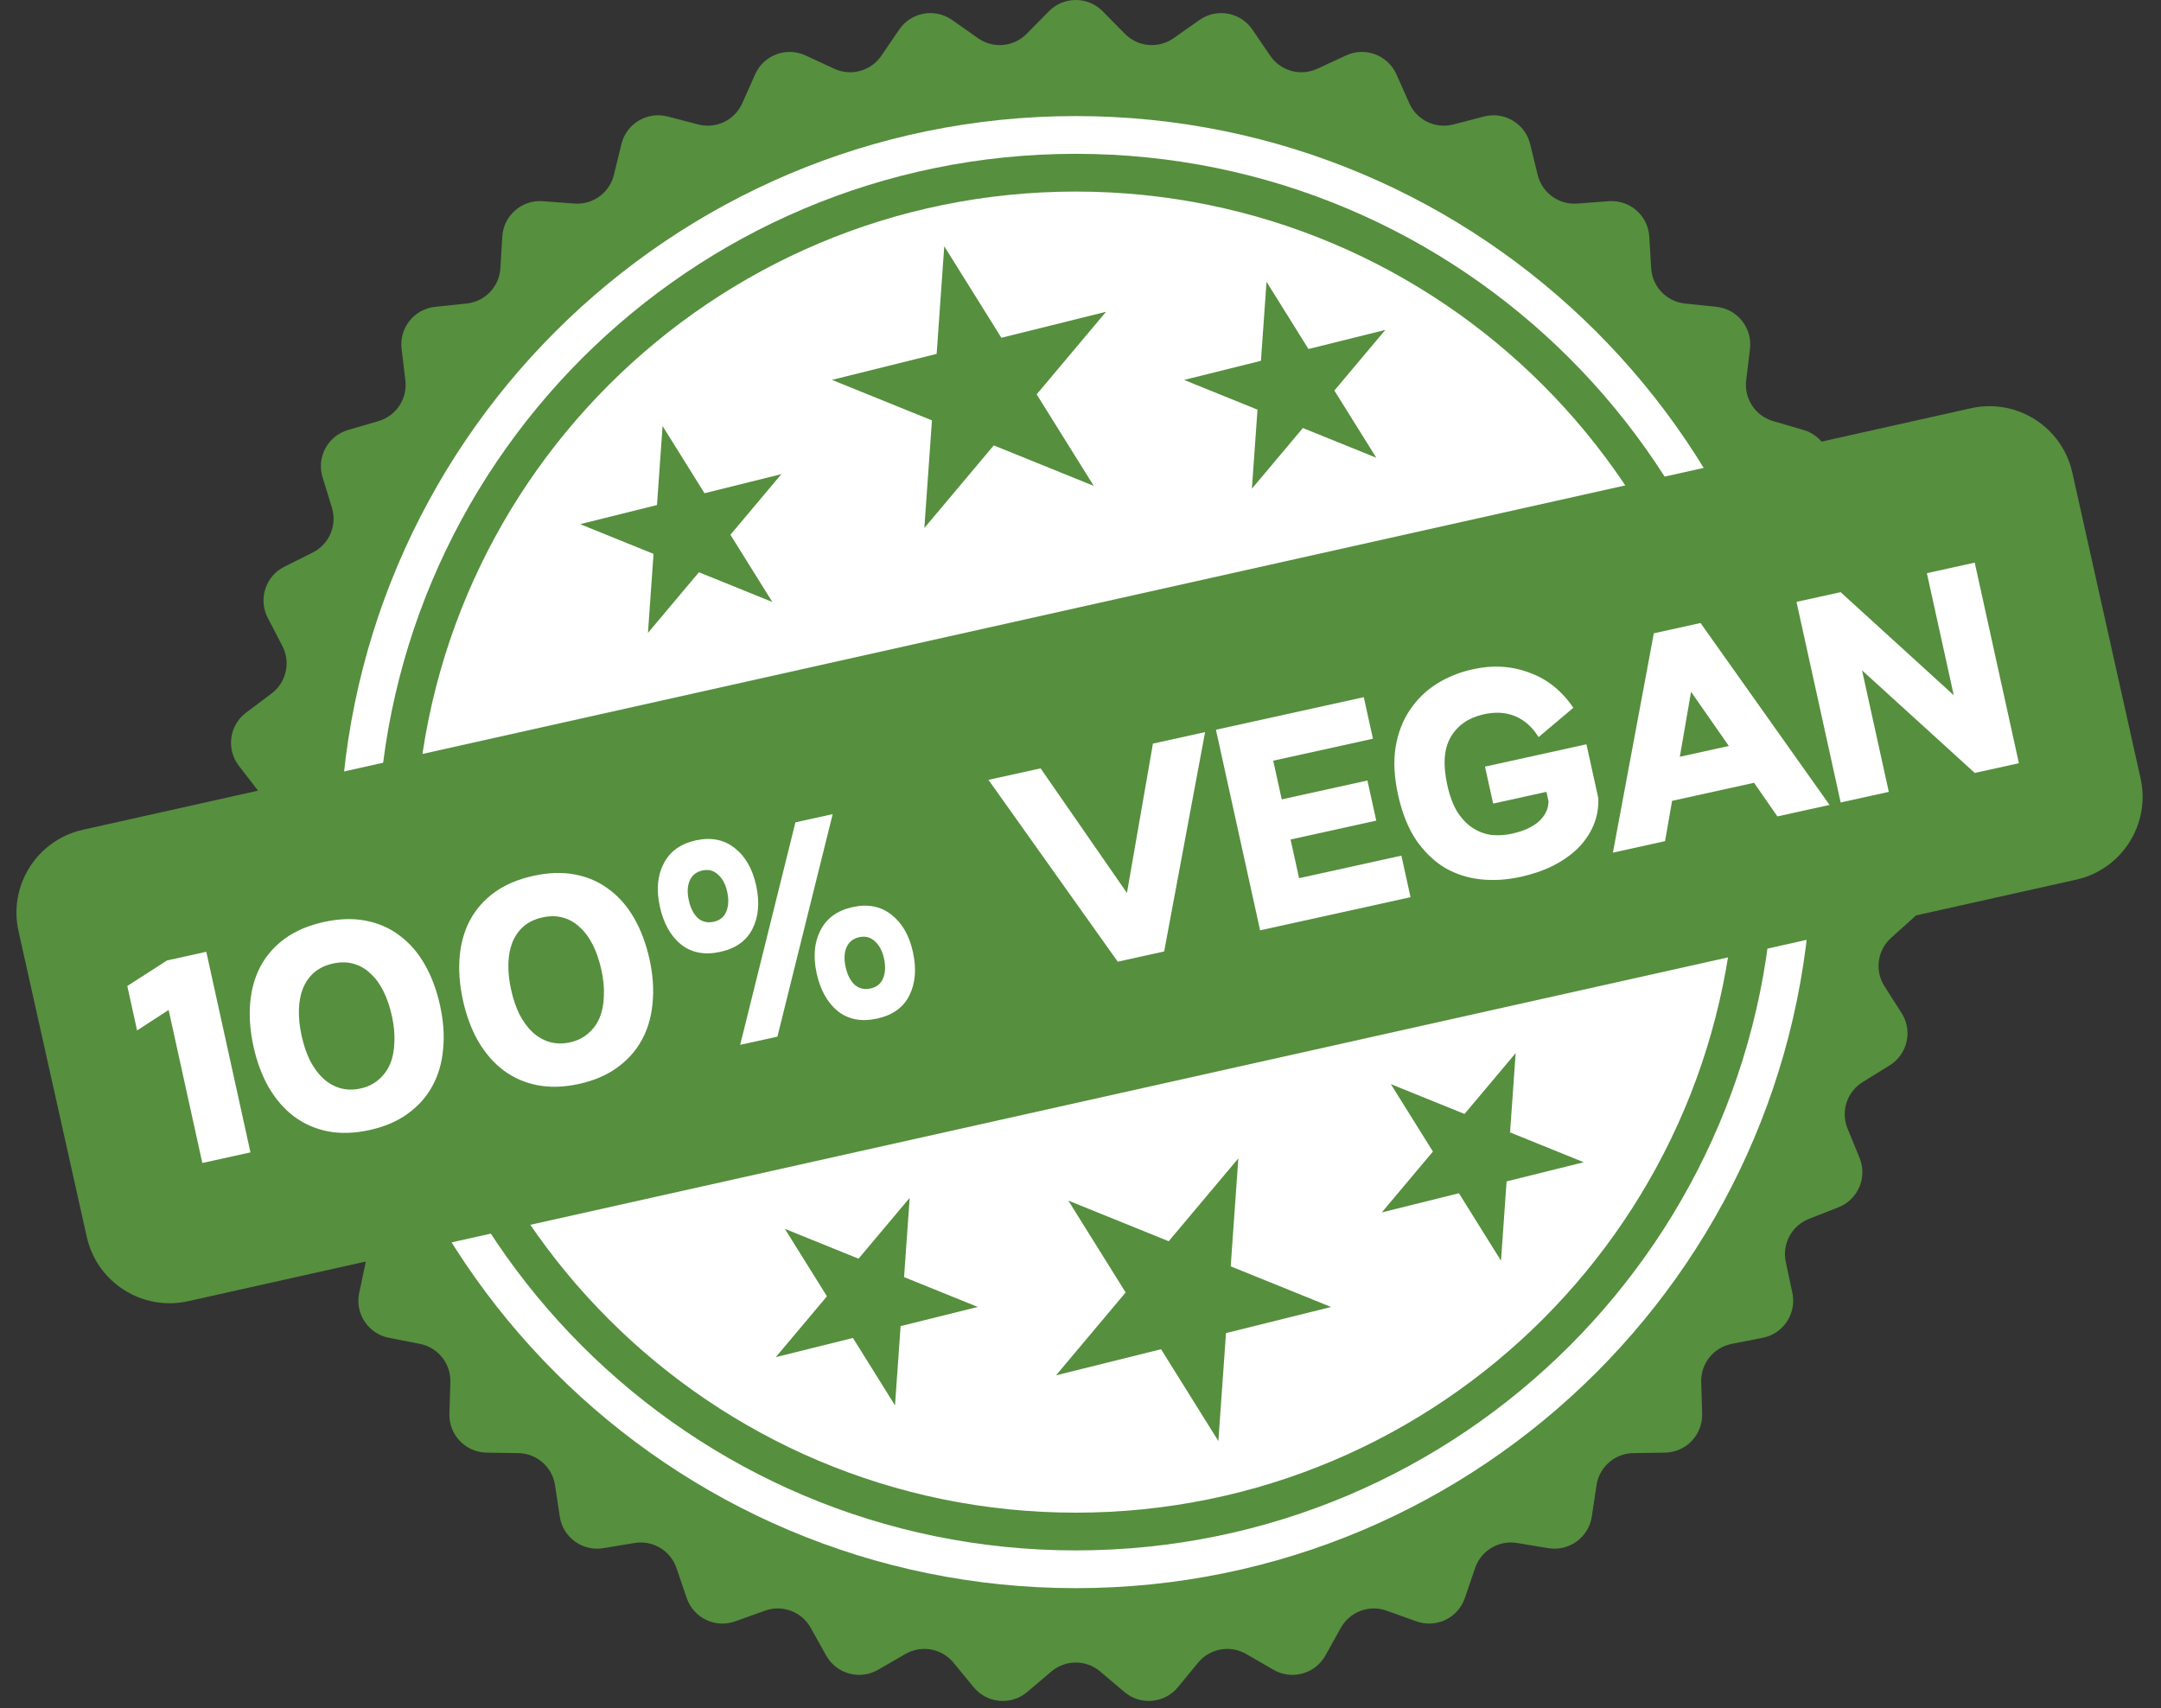 <svg xmlns="http://www.w3.org/2000/svg" width="229" height="181" viewBox="0 0 229 181" fill="none"><rect x="0" y="0" width="229" height="181" fill="#333333" stroke="none"/><path d="M111.151 1.193C112.718 -0.398 115.283 -0.398 116.85 1.193L119.208 3.586C120.581 4.98 122.76 5.176 124.36 4.05L127.107 2.116C128.933 0.831 131.457 1.289 132.715 3.133L134.608 5.91C135.71 7.526 137.819 8.108 139.594 7.286L142.643 5.873C144.668 4.935 147.07 5.837 147.978 7.876L149.345 10.946C150.141 12.732 152.112 13.682 154.005 13.19L157.257 12.345C159.418 11.783 161.62 13.099 162.15 15.268L162.946 18.532C163.41 20.432 165.18 21.718 167.131 21.572L170.482 21.321C172.708 21.154 174.64 22.842 174.773 25.071L174.975 28.425C175.092 30.378 176.604 31.959 178.549 32.164L181.891 32.515C184.111 32.748 185.71 34.754 185.444 36.971L185.043 40.307C184.81 42.249 186.015 44.075 187.893 44.624L191.118 45.566C193.261 46.192 194.476 48.451 193.818 50.584L192.828 53.795C192.252 55.665 193.112 57.676 194.861 58.552L197.866 60.055C199.863 61.053 200.656 63.493 199.627 65.475L198.08 68.457C197.179 70.194 197.665 72.327 199.231 73.5L201.919 75.516C203.705 76.855 204.05 79.397 202.684 81.163L200.629 83.821C199.432 85.369 199.53 87.555 200.861 88.989L203.146 91.452C204.665 93.088 204.549 95.651 202.891 97.145L200.393 99.394C198.94 100.702 198.646 102.871 199.699 104.519L201.508 107.351C202.71 109.232 202.139 111.733 200.24 112.907L197.381 114.673C195.717 115.702 195.041 117.783 195.783 119.593L197.057 122.702C197.904 124.768 196.896 127.127 194.817 127.942L191.69 129.17C189.869 129.885 188.832 131.812 189.238 133.725L189.937 137.012C190.401 139.196 188.988 141.336 186.798 141.768L183.501 142.417C181.581 142.796 180.217 144.506 180.276 146.462L180.376 149.82C180.443 152.052 178.67 153.906 176.438 153.939L173.078 153.99C171.122 154.019 169.474 155.459 169.183 157.393L168.682 160.716C168.349 162.923 166.274 164.431 164.071 164.065L160.756 163.515C158.827 163.195 156.948 164.317 156.316 166.168L155.23 169.348C154.508 171.46 152.197 172.573 150.095 171.82L146.932 170.687C145.091 170.027 143.042 170.796 142.089 172.505L140.453 175.439C139.366 177.389 136.893 178.072 134.959 176.955L132.049 175.275C130.355 174.297 128.202 174.688 126.96 176.199L124.826 178.794C123.408 180.519 120.853 180.749 119.15 179.305L116.586 177.133C115.094 175.868 112.906 175.868 111.414 177.133L108.85 179.305C107.147 180.749 104.593 180.519 103.175 178.794L101.04 176.199C99.798 174.688 97.645 174.297 95.951 175.275L93.041 176.955C91.108 178.072 88.635 177.389 87.547 175.439L85.911 172.505C84.958 170.796 82.91 170.027 81.068 170.687L77.905 171.82C75.803 172.573 73.492 171.46 72.77 169.348L71.684 166.168C71.052 164.317 69.174 163.195 67.244 163.515L63.929 164.065C61.727 164.431 59.651 162.923 59.319 160.716L58.818 157.393C58.526 155.459 56.878 154.019 54.922 153.99L51.562 153.939C49.33 153.906 47.558 152.052 47.624 149.82L47.725 146.461C47.783 144.506 46.419 142.796 44.5 142.417L41.203 141.768C39.012 141.336 37.599 139.196 38.063 137.012L38.762 133.725C39.168 131.812 38.132 129.885 36.311 129.17L33.183 127.942C31.105 127.127 30.096 124.768 30.943 122.702L32.217 119.593C32.959 117.783 32.283 115.702 30.619 114.673L27.76 112.907C25.861 111.733 25.291 109.232 26.492 107.351L28.301 104.519C29.354 102.871 29.06 100.702 27.607 99.394L25.11 97.145C23.451 95.651 23.336 93.088 24.854 91.452L27.14 88.989C28.47 87.555 28.568 85.369 27.372 83.821L25.316 81.163C23.951 79.397 24.295 76.855 26.081 75.516L28.77 73.5C30.335 72.327 30.822 70.194 29.921 68.457L28.373 65.475C27.345 63.493 28.137 61.053 30.134 60.055L33.139 58.552C34.889 57.676 35.749 55.665 35.172 53.795L34.182 50.584C33.524 48.451 34.739 46.192 36.882 45.566L40.108 44.624C41.985 44.075 43.191 42.249 42.957 40.307L42.556 36.971C42.29 34.754 43.889 32.748 46.109 32.515L49.451 32.164C51.397 31.959 52.909 30.378 53.026 28.425L53.227 25.071C53.36 22.842 55.292 21.154 57.518 21.321L60.869 21.572C62.82 21.718 64.59 20.432 65.054 18.532L65.851 15.268C66.38 13.099 68.582 11.783 70.743 12.345L73.995 13.19C75.888 13.682 77.86 12.732 78.655 10.946L80.022 7.876C80.93 5.837 83.332 4.935 85.358 5.873L88.407 7.286C90.181 8.108 92.291 7.526 93.393 5.91L95.286 3.133C96.543 1.289 99.067 0.831 100.893 2.116L103.641 4.05C105.24 5.176 107.42 4.98 108.792 3.586L111.151 1.193Z" fill="#568F3E"></path><path d="M192 90.301C192 133.379 157.078 168.301 114 168.301C70.922 168.301 36 133.379 36 90.301C36 47.222 70.922 12.301 114 12.301C157.078 12.301 192 47.222 192 90.301Z" fill="white"></path><path d="M184 90.301C184 128.961 152.66 160.301 114 160.301C75.34 160.301 44 128.961 44 90.301C44 51.641 75.34 20.301 114 20.301C152.66 20.301 184 51.641 184 90.301Z" fill="white"></path><path d="M184 90.301C184 51.641 152.66 20.301 114 20.301C75.34 20.301 44 51.641 44 90.301C44 128.961 75.34 160.301 114 160.301C152.66 160.301 184 128.961 184 90.301ZM188 90.301C188 131.17 154.869 164.301 114 164.301C73.131 164.301 40 131.17 40 90.301C40 49.432 73.131 16.301 114 16.301C154.869 16.301 188 49.432 188 90.301Z" fill="#568F3E"></path><path d="M1.961 98.677C0.878 93.826 3.933 89.015 8.784 87.932L208.858 43.262C213.709 42.179 218.519 45.233 219.602 50.084L226.834 82.476C227.918 87.327 224.863 92.137 220.012 93.22L19.938 137.891C15.087 138.974 10.276 135.92 9.193 131.068L1.961 98.677Z" fill="#568F3E"></path><path d="M204.19 60.74L209.261 59.623L213.942 80.88L209.266 81.91L197.32 71.041L200.156 83.917L195.054 85.04L190.373 63.783L195.049 62.753L207.039 73.677L204.19 60.74Z" fill="white"></path><path d="M180.206 66.022L193.876 85.3L188.349 86.517L185.877 82.954L177.192 84.867L176.445 89.139L170.919 90.356L175.256 67.113L180.206 66.022ZM183.203 79.053L179.201 73.312L178.01 80.197L183.203 79.053Z" fill="white"></path><path d="M161.147 92.922C159.689 93.243 158.276 93.331 156.907 93.187C155.538 93.043 154.269 92.632 153.101 91.956C151.949 91.254 150.938 90.277 150.068 89.026C149.214 87.749 148.575 86.149 148.151 84.226C147.737 82.343 147.651 80.653 147.894 79.156C148.154 77.635 148.661 76.324 149.416 75.223C150.167 74.103 151.111 73.184 152.248 72.466C153.405 71.745 154.682 71.23 156.079 70.922C158.204 70.454 160.205 70.576 162.081 71.288C163.973 71.975 165.52 73.216 166.722 75.01L163.043 78.112C162.384 77.048 161.553 76.308 160.548 75.892C159.544 75.476 158.406 75.419 157.135 75.72C155.581 76.084 154.442 76.886 153.718 78.129C153.014 79.366 152.896 81.048 153.364 83.173C153.632 84.388 154.009 85.377 154.495 86.14C154.997 86.879 155.555 87.435 156.168 87.809C156.781 88.184 157.436 88.411 158.133 88.491C158.846 88.546 159.536 88.501 160.204 88.353C161.439 88.081 162.395 87.648 163.07 87.054C163.741 86.439 164.083 85.727 164.096 84.917L163.875 83.915L158.227 85.159L157.364 81.242L168.114 78.874L169.372 84.583C169.408 85.615 169.238 86.576 168.86 87.466C168.483 88.356 167.93 89.167 167.2 89.901C166.465 90.615 165.583 91.234 164.552 91.758C163.537 92.257 162.402 92.645 161.147 92.922Z" fill="white"></path><path d="M137.664 93.063L148.505 90.675L149.475 95.078L133.532 98.59L128.851 77.333L144.52 73.882L145.49 78.285L134.922 80.612L135.825 84.712L144.905 82.712L145.841 86.963L136.761 88.963L137.664 93.063Z" fill="white"></path><path d="M122.176 78.803L127.703 77.585L123.365 100.829L118.446 101.912L104.745 82.642L110.272 81.424L119.421 94.629L122.176 78.803Z" fill="white"></path><path d="M80.127 93.827C80.519 95.608 80.39 97.144 79.74 98.433C79.106 99.698 77.969 100.511 76.329 100.872C74.689 101.233 73.306 100.975 72.179 100.098C71.068 99.197 70.316 97.855 69.923 96.074C69.535 94.312 69.669 92.797 70.323 91.528C70.973 90.239 72.108 89.416 73.728 89.059C75.347 88.702 76.723 88.972 77.854 89.869C78.981 90.746 79.739 92.065 80.127 93.827ZM88.239 86.277L82.383 109.855L78.435 110.724L84.291 87.146L88.239 86.277ZM72.99 95.398C73.173 96.228 73.493 96.858 73.948 97.289C74.42 97.694 74.979 97.826 75.627 97.683C76.275 97.54 76.717 97.188 76.954 96.627C77.207 96.04 77.243 95.332 77.06 94.502C76.881 93.692 76.556 93.085 76.085 92.679C75.629 92.249 75.078 92.105 74.43 92.248C73.782 92.39 73.332 92.755 73.079 93.341C72.842 93.903 72.812 94.588 72.99 95.398ZM90.345 96.129C91.965 95.772 93.34 96.043 94.472 96.94C95.599 97.817 96.356 99.136 96.744 100.897C97.136 102.678 97.008 104.214 96.358 105.503C95.724 106.768 94.587 107.581 92.947 107.942C91.307 108.303 89.923 108.045 88.796 107.169C87.685 106.267 86.933 104.926 86.541 103.144C86.153 101.383 86.286 99.868 86.941 98.598C87.591 97.309 88.725 96.486 90.345 96.129ZM92.244 104.753C92.892 104.611 93.335 104.259 93.572 103.697C93.825 103.111 93.86 102.402 93.677 101.572C93.499 100.763 93.174 100.155 92.703 99.749C92.247 99.319 91.695 99.175 91.047 99.318C90.4 99.46 89.949 99.825 89.696 100.411C89.459 100.973 89.43 101.659 89.608 102.469C89.791 103.299 90.11 103.929 90.566 104.359C91.037 104.765 91.597 104.896 92.244 104.753Z" fill="white"></path><path d="M56.504 92.82C58.123 92.464 59.599 92.415 60.929 92.674C62.28 92.928 63.477 93.45 64.521 94.239C65.586 95.023 66.48 96.047 67.204 97.309C67.927 98.572 68.47 100.024 68.831 101.663C69.192 103.303 69.299 104.85 69.153 106.305C69.026 107.755 68.645 109.059 68.009 110.218C67.373 111.377 66.495 112.356 65.376 113.154C64.277 113.948 62.938 114.519 61.359 114.867C59.78 115.215 58.315 115.261 56.964 115.007C55.634 114.748 54.436 114.226 53.372 113.442C52.328 112.653 51.434 111.629 50.69 110.371C49.966 109.108 49.423 107.657 49.062 106.017C48.701 104.377 48.584 102.832 48.71 101.382C48.837 99.933 49.208 98.63 49.824 97.476C50.46 96.317 51.328 95.34 52.426 94.546C53.545 93.748 54.904 93.173 56.504 92.82ZM60.389 110.464C61.159 110.294 61.801 109.983 62.317 109.53C62.853 109.072 63.261 108.515 63.541 107.859C63.817 107.183 63.967 106.418 63.991 105.563C64.035 104.704 63.948 103.779 63.73 102.787C63.511 101.795 63.211 100.916 62.831 100.151C62.45 99.386 61.995 98.764 61.465 98.287C60.951 97.784 60.355 97.438 59.676 97.248C59.017 97.053 58.283 97.045 57.474 97.224C56.684 97.397 56.021 97.713 55.485 98.171C54.969 98.624 54.574 99.189 54.298 99.865C54.038 100.517 53.896 101.27 53.872 102.124C53.848 102.978 53.945 103.902 54.164 104.894C54.382 105.886 54.682 106.764 55.063 107.529C55.464 108.29 55.931 108.92 56.466 109.417C56.995 109.895 57.589 110.231 58.248 110.426C58.927 110.616 59.64 110.629 60.389 110.464Z" fill="white"></path><path d="M34.306 97.709C35.926 97.352 37.401 97.303 38.731 97.562C40.082 97.817 41.28 98.338 42.324 99.127C43.388 99.912 44.282 100.935 45.006 102.198C45.73 103.461 46.272 104.912 46.633 106.552C46.995 108.192 47.102 109.739 46.955 111.194C46.829 112.644 46.447 113.948 45.811 115.107C45.175 116.266 44.297 117.245 43.178 118.043C42.08 118.837 40.741 119.408 39.161 119.756C37.582 120.103 36.117 120.15 34.767 119.896C33.436 119.637 32.239 119.115 31.174 118.331C30.13 117.542 29.236 116.518 28.492 115.26C27.768 113.997 27.226 112.546 26.864 110.906C26.503 109.266 26.386 107.721 26.512 106.271C26.639 104.821 27.01 103.519 27.626 102.364C28.262 101.205 29.13 100.229 30.229 99.435C31.348 98.637 32.707 98.061 34.306 97.709ZM38.192 115.352C38.961 115.183 39.603 114.872 40.119 114.418C40.655 113.961 41.063 113.404 41.343 112.748C41.619 112.072 41.769 111.306 41.793 110.452C41.837 109.593 41.75 108.668 41.532 107.676C41.313 106.684 41.014 105.805 40.633 105.04C40.252 104.275 39.797 103.653 39.267 103.176C38.753 102.673 38.157 102.327 37.478 102.137C36.82 101.942 36.086 101.934 35.276 102.112C34.486 102.286 33.824 102.602 33.288 103.06C32.772 103.513 32.376 104.078 32.1 104.754C31.841 105.405 31.699 106.158 31.675 107.013C31.651 107.867 31.748 108.79 31.966 109.782C32.185 110.774 32.484 111.653 32.865 112.418C33.266 113.179 33.734 113.808 34.268 114.306C34.798 114.784 35.392 115.12 36.05 115.315C36.729 115.505 37.443 115.517 38.192 115.352Z" fill="white"></path><path d="M17.7 101.78L21.861 100.864L26.542 122.121L21.441 123.245L17.869 107.029L14.526 109.198L13.489 104.491L17.7 101.78Z" fill="white"></path><path d="M100.063 26.096L106.114 35.796L117.209 33.039L109.854 41.791L115.905 51.491L105.308 47.2L97.953 55.953L98.758 44.549L88.162 40.258L99.257 37.501L100.063 26.096Z" fill="#568F3E"></path><path d="M70.213 45.147L74.656 52.27L82.802 50.245L77.402 56.671L81.845 63.793L74.064 60.643L68.663 67.07L69.255 58.696L61.474 55.546L69.621 53.521L70.213 45.147Z" fill="#568F3E"></path><path d="M134.214 29.864L138.657 36.986L146.803 34.961L141.403 41.387L145.846 48.51L138.065 45.359L132.664 51.786L133.256 43.412L125.475 40.262L133.622 38.237L134.214 29.864Z" fill="#568F3E"></path><path d="M129.109 152.713L123.038 142.981L111.905 145.748L119.285 136.965L113.213 127.233L123.846 131.538L131.226 122.756L130.418 134.199L141.05 138.504L129.918 141.271L129.109 152.713Z" fill="#568F3E"></path><path d="M159.06 133.598L154.602 126.452L146.428 128.483L151.846 122.035L147.388 114.889L155.195 118.05L160.614 111.602L160.02 120.004L167.827 123.165L159.653 125.196L159.06 133.598Z" fill="#568F3E"></path><path d="M94.843 148.933L90.385 141.787L82.211 143.819L87.63 137.371L83.172 130.225L90.979 133.386L96.398 126.938L95.804 135.339L103.611 138.5L95.437 140.532L94.843 148.933Z" fill="#568F3E"></path></svg>
